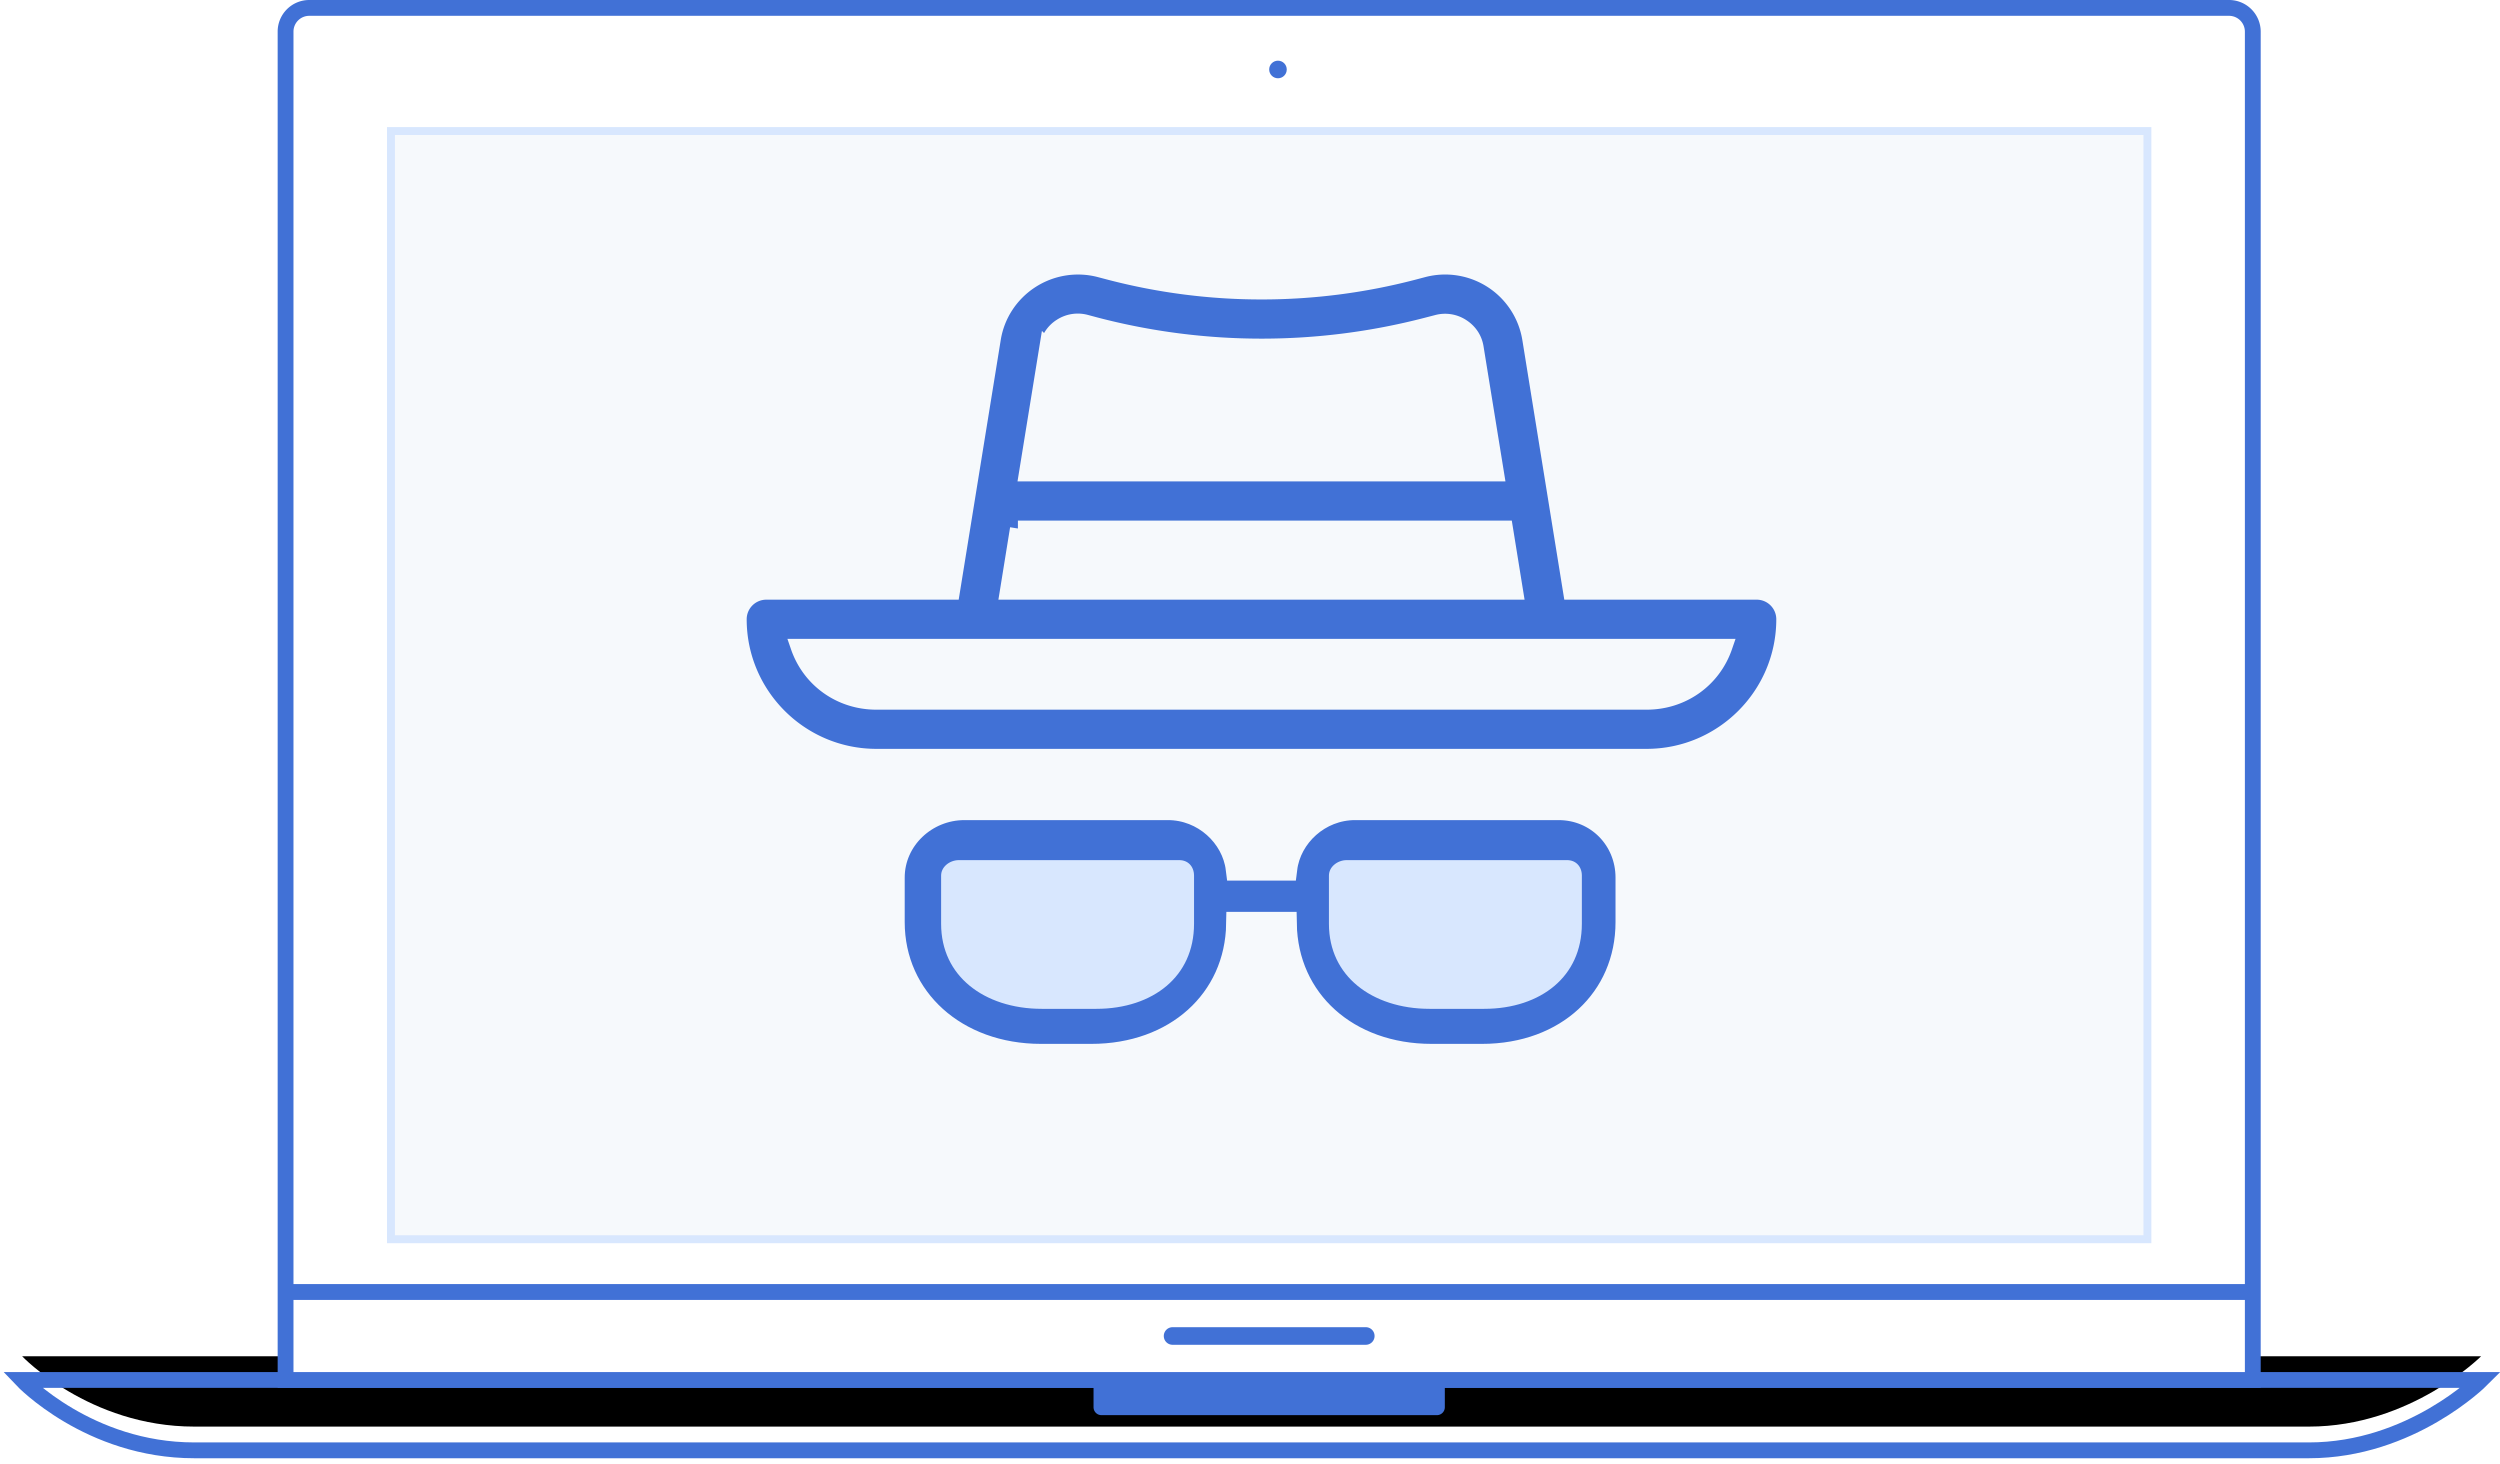 <svg xmlns="http://www.w3.org/2000/svg" xmlns:xlink="http://www.w3.org/1999/xlink" width="316" height="185" viewBox="0 0 316 185">
    <defs>
        <path id="a" d="M.794 0h310.82s-8.88 8.894-21.757 8.894H22.552C9.23 8.894.794 0 .794 0z"/>
        <filter id="b" width="102.5%" height="156.2%" x="-1.2%" y="-28.1%" filterUnits="objectBoundingBox">
            <feOffset dy="-3" in="SourceAlpha" result="shadowOffsetInner1"/>
            <feComposite in="shadowOffsetInner1" in2="SourceAlpha" k2="-1" k3="1" operator="arithmetic" result="shadowInnerInner1"/>
            <feColorMatrix in="shadowInnerInner1" values="0 0 0 0 0.965 0 0 0 0 0.976 0 0 0 0 0.988 0 0 0 1 0"/>
        </filter>
    </defs>
    <g fill="none" fill-rule="evenodd" transform="translate(2 1)">
        <g transform="translate(0 173.428)">
            <use fill="#FFF" xlink:href="#a"/>
            <use fill="#000" filter="url(#b)" xlink:href="#a"/>
            <use stroke="#4171D6" stroke-width="2" xlink:href="#a"/>
        </g>
        <path fill="#4171D6" d="M136.223 174.437a1 1 0 0 1 1-1.009h42.403c.552 0 1 .443 1 1.01v2.428a1 1 0 0 1-1 1.009h-42.403c-.552 0-1-.443-1-1.01v-2.428z"/>
        <path fill="#FFF" stroke="#4171D6" stroke-width="2" d="M34.096 2.99A2.994 2.994 0 0 1 37.106 0h242.637a3.003 3.003 0 0 1 3.01 2.99v159.32H34.096V2.99zM34.096 162.31h248.657v11.118H34.096z"/>
        <path fill="#4171D6" d="M145.104 167.87a1.11 1.11 0 0 1 1.11-1.112h24.42c.614 0 1.111.493 1.111 1.112a1.11 1.11 0 0 1-1.11 1.111h-24.42c-.614 0-1.111-.493-1.111-1.111z"/>
        <path fill="#F6F9FC" stroke="#D8E7FE" d="M47.417 15.564h222.015v140.077H47.417z"/>
        <path fill="#4171D6" fill-rule="nonzero" stroke="#F6F9FC" stroke-width="2" d="M220.046 73.799h-23.468l-5.168-31.983a10.863 10.863 0 0 0-4.806-7.36 10.915 10.915 0 0 0-8.697-1.401l-1.276.336a75.876 75.876 0 0 1-38.349-.002l-1.273-.335a10.92 10.92 0 0 0-8.7 1.412c-2.564 1.67-4.313 4.32-4.8 7.337l-5.182 31.996H94.858a3.477 3.477 0 0 0-3.477 3.476c0 9.583 7.8 17.38 17.387 17.38h97.368c9.587 0 17.387-7.797 17.387-17.38a3.476 3.476 0 0 0-3.477-3.476zm-89.672-30.887a3.836 3.836 0 0 1 1.73-2.64 3.889 3.889 0 0 1 3.137-.502l1.272.34a82.836 82.836 0 0 0 41.873.011l1.273-.33a3.888 3.888 0 0 1 3.14.51c.938.61 1.552 1.517 1.731 2.623l2.585 15.928h-59.327l2.586-15.94zm-3.71 22.892h61.576l1.292 7.995h-64.16l1.292-7.995zm79.472 21.899h-97.368c-4.534 0-8.401-2.78-9.837-6.952h117.041c-1.435 4.171-5.302 6.952-9.836 6.952z"/>
        <g stroke-width="3">
            <path fill="#4171D6" fill-rule="nonzero" stroke="#F6F9FC" d="M195.008 101.162h-25.733c-4.536 0-8.285 3.476-8.804 7.647h-6.038c-.519-4.17-4.268-7.647-8.805-7.647h-25.732c-4.89 0-9.042 3.88-9.042 8.768v5.62c0 9.735 7.974 16.896 18.72 16.896h6.375c10.64 0 18.385-6.952 18.54-16.685h5.926c.154 9.733 7.9 16.685 18.539 16.685h6.375c10.746 0 18.373-7.161 18.373-16.896v-5.62c0-4.887-3.804-8.768-8.694-8.768zm-47.64 14.388c0 6.803-5.648 9.944-11.418 9.944h-6.375c-5.77 0-11.766-3.141-11.766-9.945v-5.619c0-1.054 1.032-1.816 2.087-1.816h25.733c1.055 0 1.739.762 1.739 1.816v5.62zm49.38 0h-.001c0 6.803-5.648 9.945-11.417 9.945h-6.375c-5.77 0-11.766-3.142-11.766-9.945v-5.62c0-1.054 1.032-1.816 2.087-1.816h25.733c1.054 0 1.738.762 1.738 1.816v5.62z"/>
            <path fill="#D8E7FE" stroke="#4171D6" d="M185.598 128.017h-6.895c-7.924 0-14.226-4.643-14.226-12.256v-6.078c0-1.988 1.785-3.464 3.757-3.464h27.833c1.973 0 3.38 1.497 3.38 3.464v6.079c0 7.643-6.015 12.255-13.85 12.255zM136.577 128.017h-6.895c-7.924 0-14.225-4.643-14.225-12.256v-6.078c0-1.988 1.784-3.464 3.756-3.464h27.833c1.974 0 3.38 1.497 3.38 3.464v6.079c0 7.643-6.015 12.255-13.849 12.255z"/>
        </g>
        <ellipse cx="159.535" cy="7.782" fill="#4171D6" rx="1.11" ry="1.112"/>
    </g>
</svg>
